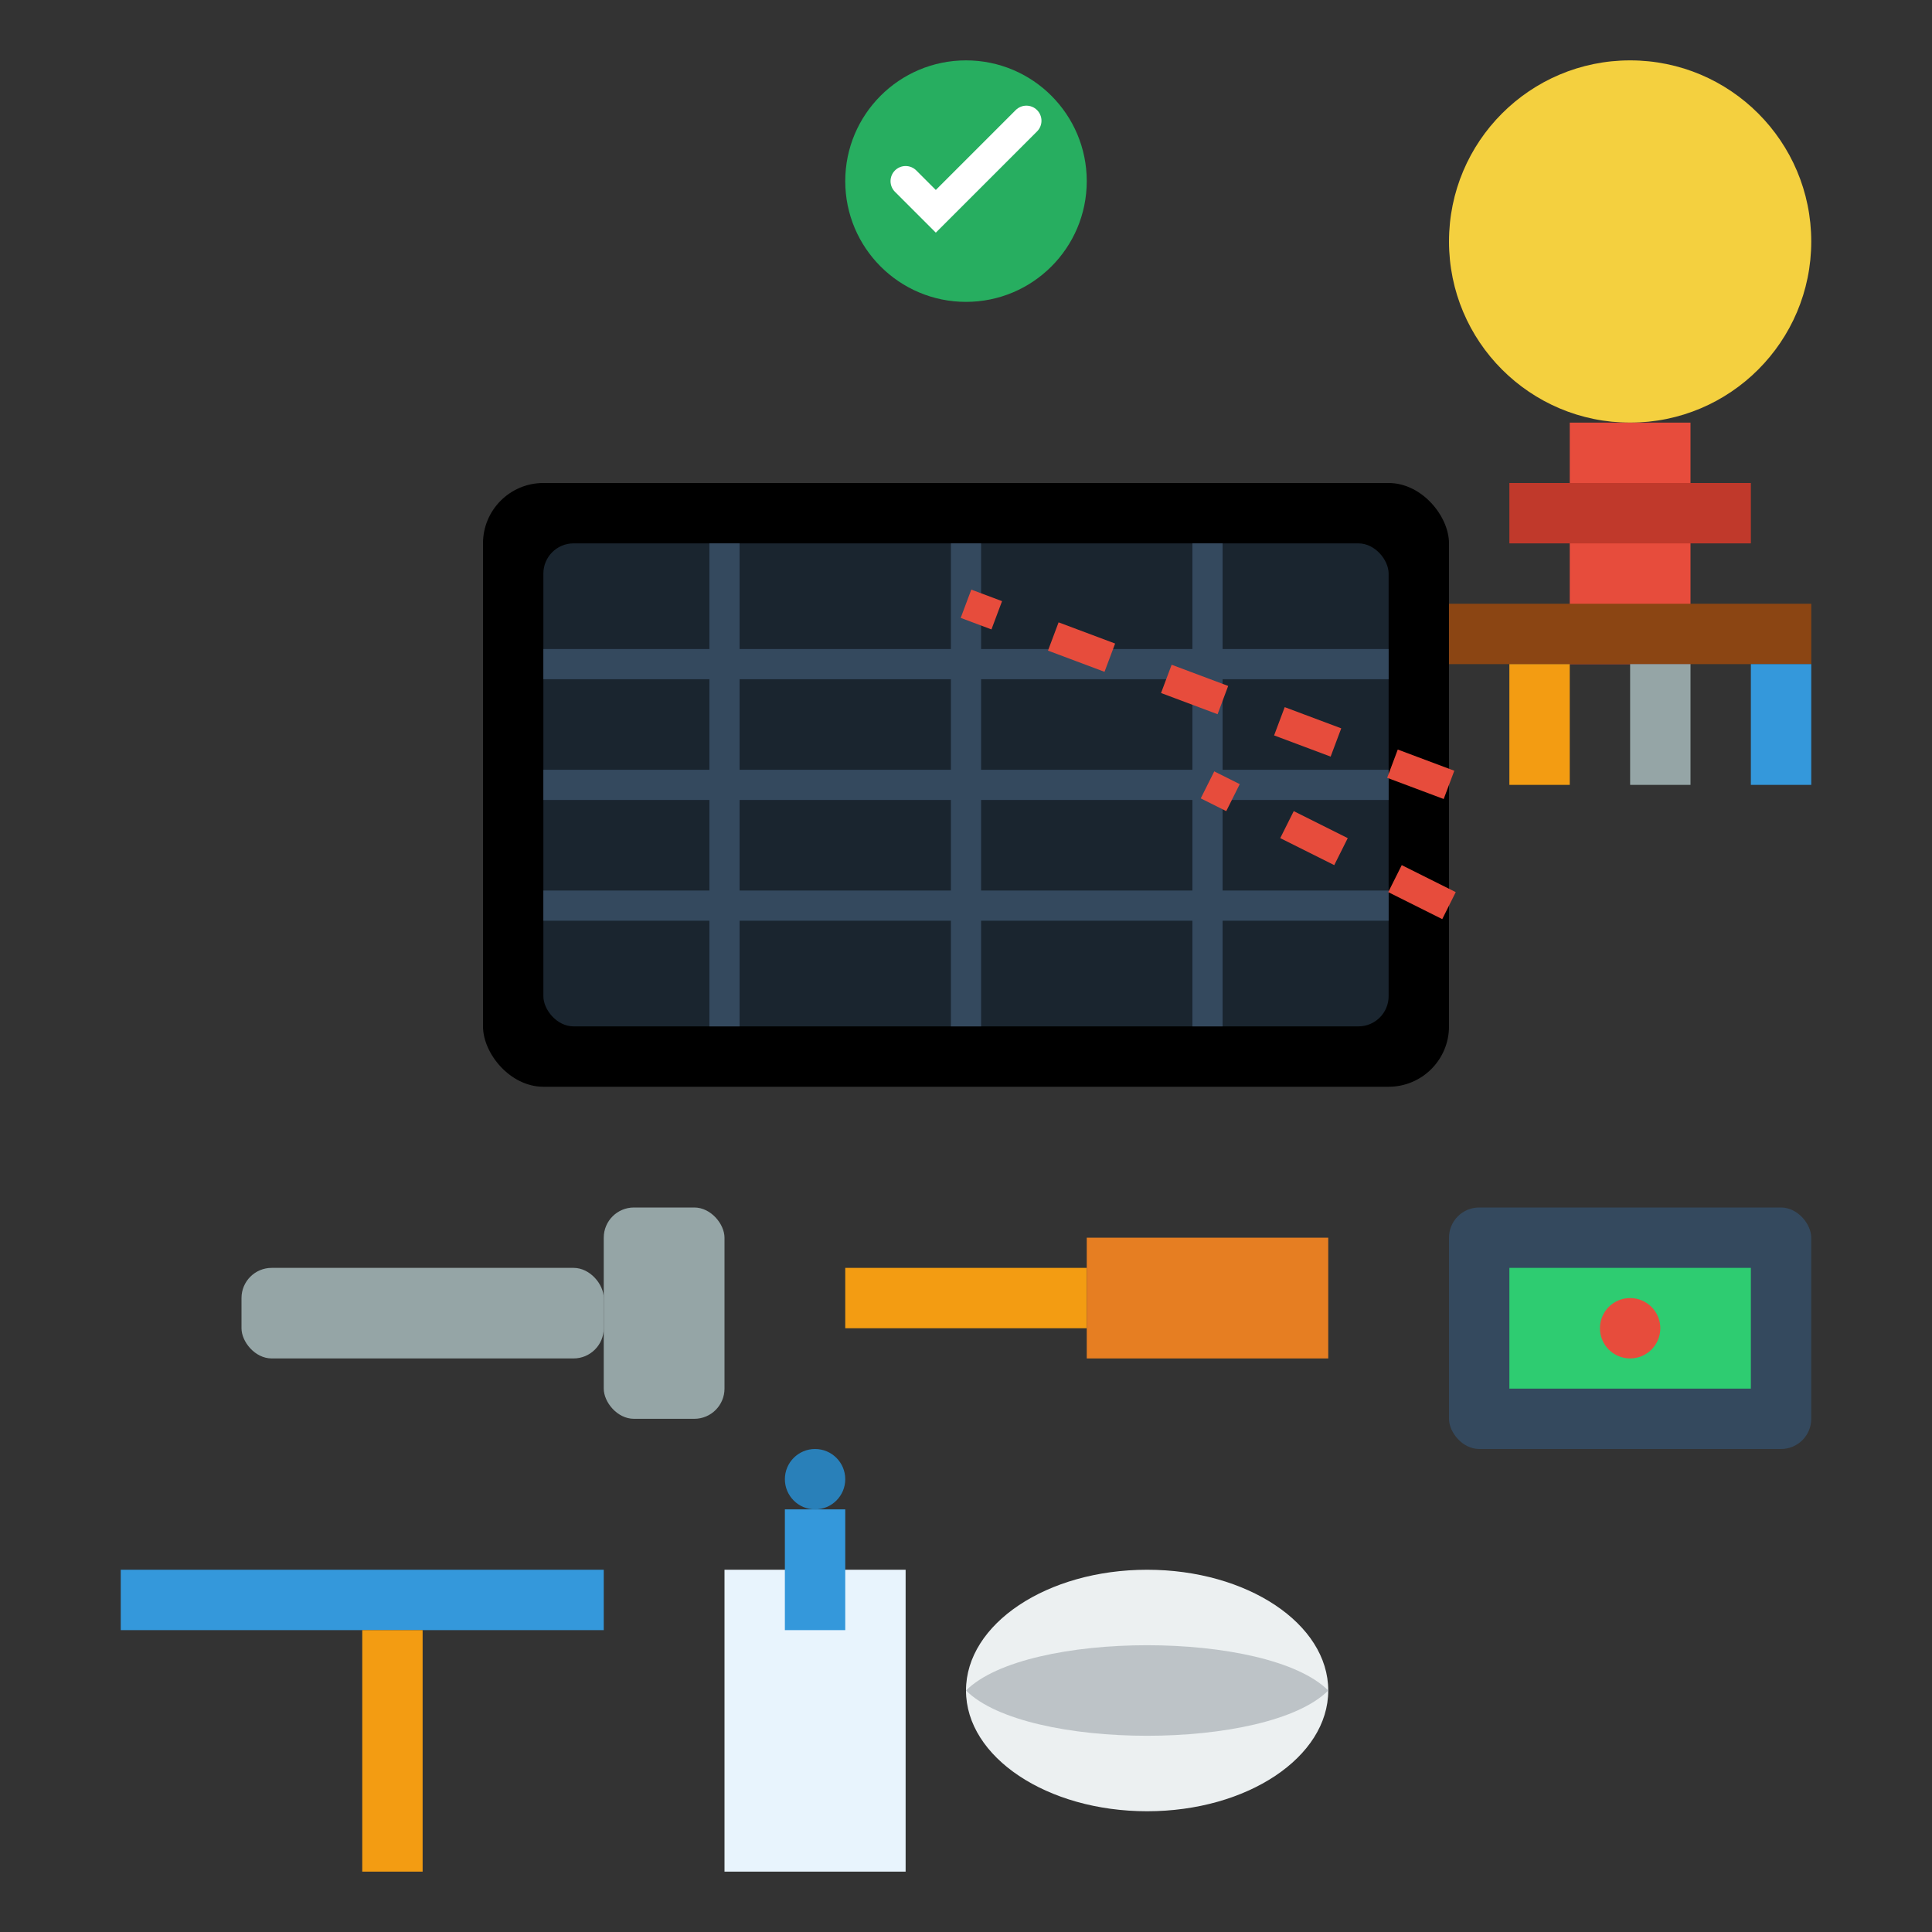 <svg width="64" height="64" viewBox="0 0 64 64" fill="none" xmlns="http://www.w3.org/2000/svg">
    <rect x="0" y="0" width="64" height="64" fill="#333333" stroke="none"/>
    <rect width="64" height="64" fill="none"/>
    
    <!-- Solar Panel -->
    <rect x="16" y="16" width="32" height="20" fill="#000" rx="2"/>
    <rect x="18" y="18" width="28" height="16" fill="#1A252F" rx="1"/>
    
    <!-- Panel Grid -->
    <line x1="24" y1="18" x2="24" y2="34" stroke="#34495E" stroke-width="1"/>
    <line x1="32" y1="18" x2="32" y2="34" stroke="#34495E" stroke-width="1"/>
    <line x1="40" y1="18" x2="40" y2="34" stroke="#34495E" stroke-width="1"/>
    <line x1="18" y1="22" x2="46" y2="22" stroke="#34495E" stroke-width="1"/>
    <line x1="18" y1="26" x2="46" y2="26" stroke="#34495E" stroke-width="1"/>
    <line x1="18" y1="30" x2="46" y2="30" stroke="#34495E" stroke-width="1"/>
    
    <!-- Maintenance Tools -->
    <!-- Wrench -->
    <rect x="8" y="42" width="12" height="3" fill="#95A5A6" rx="1"/>
    <rect x="20" y="40" width="4" height="7" fill="#95A5A6" rx="1"/>
    
    <!-- Screwdriver -->
    <rect x="28" y="42" width="8" height="2" fill="#F39C12"/>
    <rect x="36" y="41" width="8" height="4" fill="#E67E22"/>
    
    <!-- Multimeter -->
    <rect x="48" y="40" width="12" height="8" fill="#34495E" rx="1"/>
    <rect x="50" y="42" width="8" height="4" fill="#2ECC71"/>
    <circle cx="54" cy="44" r="1" fill="#E74C3C"/>
    
    <!-- Cleaning Tools -->
    <!-- Squeegee -->
    <rect x="4" y="52" width="16" height="2" fill="#3498DB"/>
    <rect x="12" y="54" width="2" height="8" fill="#F39C12"/>
    
    <!-- Spray Bottle -->
    <rect x="24" y="52" width="6" height="10" fill="#E8F4FD"/>
    <rect x="26" y="50" width="2" height="4" fill="#3498DB"/>
    <circle cx="27" cy="49" r="1" fill="#2980B9"/>
    
    <!-- Cloth -->
    <ellipse cx="38" cy="56" rx="6" ry="4" fill="#ECF0F1"/>
    <path d="M32 56C34 54 42 54 44 56C42 58 34 58 32 56Z" fill="#BDC3C7"/>
    
    <!-- Service Person -->
    <circle cx="54" cy="8" r="6" fill="#F4D03F"/>
    <rect x="52" y="14" width="4" height="8" fill="#E74C3C"/>
    <rect x="50" y="16" width="8" height="2" fill="#C0392B"/>
    
    <!-- Tool Belt -->
    <rect x="48" y="20" width="12" height="2" fill="#8B4513"/>
    <rect x="50" y="22" width="2" height="4" fill="#F39C12"/>
    <rect x="54" y="22" width="2" height="4" fill="#95A5A6"/>
    <rect x="58" y="22" width="2" height="4" fill="#3498DB"/>
    
    <!-- Inspection Lines -->
    <path d="M48 26L32 20" stroke="#E74C3C" stroke-width="1" stroke-dasharray="2,2"/>
    <path d="M48 30L40 26" stroke="#E74C3C" stroke-width="1" stroke-dasharray="2,2"/>
    
    <!-- Performance Indicator -->
    <circle cx="32" cy="6" r="4" fill="#27AE60"/>
    <path d="M30 6L31 7L34 4" stroke="#FFF" stroke-width="1" stroke-linecap="round"/>
</svg>
